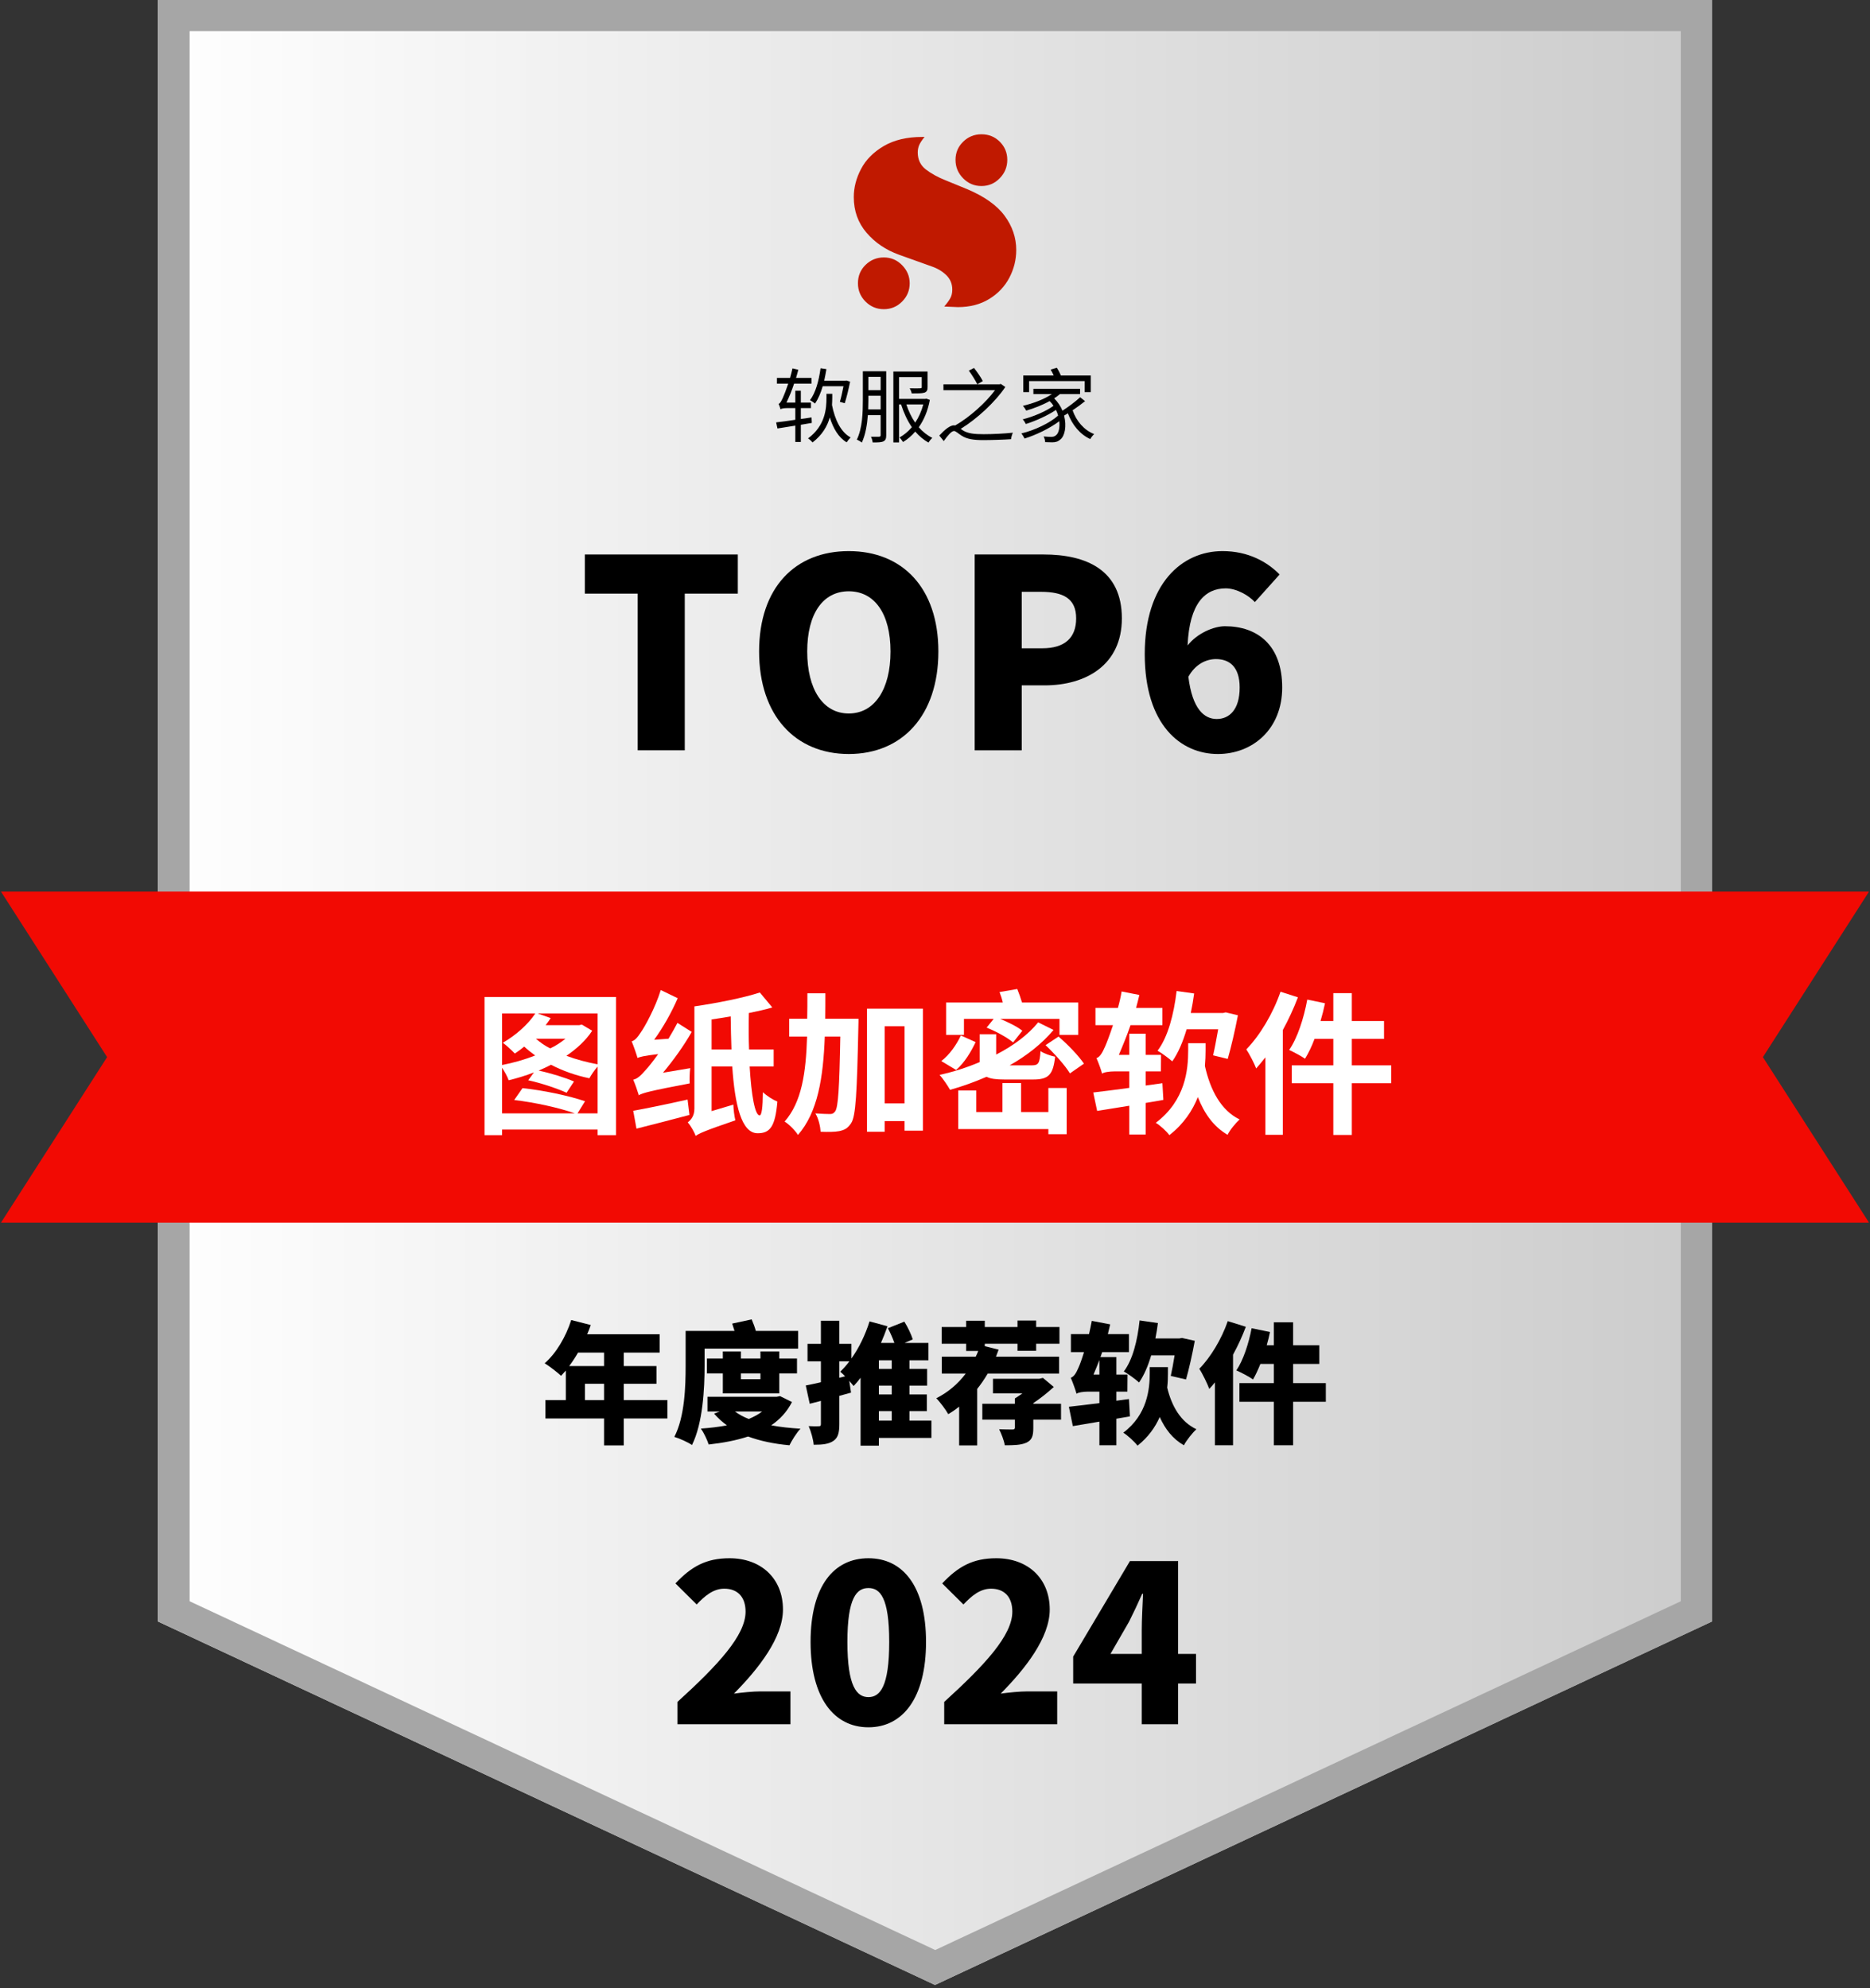 <svg xmlns="http://www.w3.org/2000/svg" xmlns:xlink="http://www.w3.org/1999/xlink" width="600" zoomAndPan="magnify" viewBox="0 0 450 478.5" height="638" preserveAspectRatio="xMidYMid meet" version="1.0"><rect x="0" y="0" width="450" height="478.5" fill="#333333" stroke="none"/><defs><g/><clipPath id="72e0425026"><path d="M 38.035 0 L 411.965 0 L 411.965 477.637 L 38.035 477.637 Z M 38.035 0 " clip-rule="nonzero"/></clipPath><clipPath id="c26dd4aabd"><path d="M 411.965 390.242 L 411.965 0 L 38.035 0 L 38.035 390.242 L 225 477.711 Z M 411.965 390.242 " clip-rule="nonzero"/></clipPath><linearGradient x1="163.525" gradientTransform="matrix(0, 1.461, -1.461, 0, 411.964, -0.001)" y1="0" x2="163.525" gradientUnits="userSpaceOnUse" y2="256" id="00c64fcfe6"><stop stop-opacity="1" stop-color="rgb(79.999%, 79.999%, 79.999%)" offset="0"/><stop stop-opacity="1" stop-color="rgb(80.154%, 80.154%, 80.154%)" offset="0.016"/><stop stop-opacity="1" stop-color="rgb(80.467%, 80.467%, 80.467%)" offset="0.031"/><stop stop-opacity="1" stop-color="rgb(80.78%, 80.78%, 80.78%)" offset="0.047"/><stop stop-opacity="1" stop-color="rgb(81.093%, 81.093%, 81.093%)" offset="0.062"/><stop stop-opacity="1" stop-color="rgb(81.406%, 81.406%, 81.406%)" offset="0.078"/><stop stop-opacity="1" stop-color="rgb(81.717%, 81.717%, 81.717%)" offset="0.094"/><stop stop-opacity="1" stop-color="rgb(82.03%, 82.03%, 82.03%)" offset="0.109"/><stop stop-opacity="1" stop-color="rgb(82.343%, 82.343%, 82.343%)" offset="0.125"/><stop stop-opacity="1" stop-color="rgb(82.655%, 82.655%, 82.655%)" offset="0.141"/><stop stop-opacity="1" stop-color="rgb(82.968%, 82.968%, 82.968%)" offset="0.156"/><stop stop-opacity="1" stop-color="rgb(83.279%, 83.279%, 83.279%)" offset="0.172"/><stop stop-opacity="1" stop-color="rgb(83.592%, 83.592%, 83.592%)" offset="0.188"/><stop stop-opacity="1" stop-color="rgb(83.905%, 83.905%, 83.905%)" offset="0.203"/><stop stop-opacity="1" stop-color="rgb(84.218%, 84.218%, 84.218%)" offset="0.219"/><stop stop-opacity="1" stop-color="rgb(84.531%, 84.531%, 84.531%)" offset="0.234"/><stop stop-opacity="1" stop-color="rgb(84.842%, 84.842%, 84.842%)" offset="0.25"/><stop stop-opacity="1" stop-color="rgb(85.155%, 85.155%, 85.155%)" offset="0.266"/><stop stop-opacity="1" stop-color="rgb(85.468%, 85.468%, 85.468%)" offset="0.281"/><stop stop-opacity="1" stop-color="rgb(85.78%, 85.78%, 85.78%)" offset="0.297"/><stop stop-opacity="1" stop-color="rgb(86.093%, 86.093%, 86.093%)" offset="0.312"/><stop stop-opacity="1" stop-color="rgb(86.404%, 86.404%, 86.404%)" offset="0.328"/><stop stop-opacity="1" stop-color="rgb(86.717%, 86.717%, 86.717%)" offset="0.344"/><stop stop-opacity="1" stop-color="rgb(87.03%, 87.03%, 87.03%)" offset="0.359"/><stop stop-opacity="1" stop-color="rgb(87.343%, 87.343%, 87.343%)" offset="0.375"/><stop stop-opacity="1" stop-color="rgb(87.656%, 87.656%, 87.656%)" offset="0.391"/><stop stop-opacity="1" stop-color="rgb(87.967%, 87.967%, 87.967%)" offset="0.406"/><stop stop-opacity="1" stop-color="rgb(88.28%, 88.28%, 88.28%)" offset="0.422"/><stop stop-opacity="1" stop-color="rgb(88.593%, 88.593%, 88.593%)" offset="0.438"/><stop stop-opacity="1" stop-color="rgb(88.905%, 88.905%, 88.905%)" offset="0.453"/><stop stop-opacity="1" stop-color="rgb(89.218%, 89.218%, 89.218%)" offset="0.469"/><stop stop-opacity="1" stop-color="rgb(89.529%, 89.529%, 89.529%)" offset="0.484"/><stop stop-opacity="1" stop-color="rgb(89.842%, 89.842%, 89.842%)" offset="0.5"/><stop stop-opacity="1" stop-color="rgb(90.155%, 90.155%, 90.155%)" offset="0.516"/><stop stop-opacity="1" stop-color="rgb(90.468%, 90.468%, 90.468%)" offset="0.531"/><stop stop-opacity="1" stop-color="rgb(90.781%, 90.781%, 90.781%)" offset="0.547"/><stop stop-opacity="1" stop-color="rgb(91.092%, 91.092%, 91.092%)" offset="0.562"/><stop stop-opacity="1" stop-color="rgb(91.405%, 91.405%, 91.405%)" offset="0.578"/><stop stop-opacity="1" stop-color="rgb(91.718%, 91.718%, 91.718%)" offset="0.594"/><stop stop-opacity="1" stop-color="rgb(92.03%, 92.03%, 92.03%)" offset="0.609"/><stop stop-opacity="1" stop-color="rgb(92.343%, 92.343%, 92.343%)" offset="0.625"/><stop stop-opacity="1" stop-color="rgb(92.654%, 92.654%, 92.654%)" offset="0.641"/><stop stop-opacity="1" stop-color="rgb(92.967%, 92.967%, 92.967%)" offset="0.656"/><stop stop-opacity="1" stop-color="rgb(93.28%, 93.28%, 93.28%)" offset="0.672"/><stop stop-opacity="1" stop-color="rgb(93.593%, 93.593%, 93.593%)" offset="0.688"/><stop stop-opacity="1" stop-color="rgb(93.904%, 93.904%, 93.904%)" offset="0.703"/><stop stop-opacity="1" stop-color="rgb(94.217%, 94.217%, 94.217%)" offset="0.719"/><stop stop-opacity="1" stop-color="rgb(94.53%, 94.53%, 94.53%)" offset="0.734"/><stop stop-opacity="1" stop-color="rgb(94.843%, 94.843%, 94.843%)" offset="0.75"/><stop stop-opacity="1" stop-color="rgb(95.155%, 95.155%, 95.155%)" offset="0.766"/><stop stop-opacity="1" stop-color="rgb(95.467%, 95.467%, 95.467%)" offset="0.781"/><stop stop-opacity="1" stop-color="rgb(95.779%, 95.779%, 95.779%)" offset="0.797"/><stop stop-opacity="1" stop-color="rgb(96.092%, 96.092%, 96.092%)" offset="0.812"/><stop stop-opacity="1" stop-color="rgb(96.405%, 96.405%, 96.405%)" offset="0.828"/><stop stop-opacity="1" stop-color="rgb(96.718%, 96.718%, 96.718%)" offset="0.844"/><stop stop-opacity="1" stop-color="rgb(97.029%, 97.029%, 97.029%)" offset="0.859"/><stop stop-opacity="1" stop-color="rgb(97.342%, 97.342%, 97.342%)" offset="0.875"/><stop stop-opacity="1" stop-color="rgb(97.655%, 97.655%, 97.655%)" offset="0.891"/><stop stop-opacity="1" stop-color="rgb(97.968%, 97.968%, 97.968%)" offset="0.906"/><stop stop-opacity="1" stop-color="rgb(98.28%, 98.28%, 98.28%)" offset="0.922"/><stop stop-opacity="1" stop-color="rgb(98.592%, 98.592%, 98.592%)" offset="0.938"/><stop stop-opacity="1" stop-color="rgb(98.904%, 98.904%, 98.904%)" offset="0.953"/><stop stop-opacity="1" stop-color="rgb(99.217%, 99.217%, 99.217%)" offset="0.969"/><stop stop-opacity="1" stop-color="rgb(99.53%, 99.53%, 99.53%)" offset="0.984"/><stop stop-opacity="1" stop-color="rgb(99.843%, 99.843%, 99.843%)" offset="1"/></linearGradient><clipPath id="94ae41cf3f"><path d="M 38.105 0 L 411.965 0 L 411.965 478 L 38.105 478 Z M 38.105 0 " clip-rule="nonzero"/></clipPath><clipPath id="b51a461079"><path d="M 411.965 390.242 L 411.965 0 L 38.035 0 L 38.035 390.242 L 225 477.707 Z M 411.965 390.242 " clip-rule="nonzero"/></clipPath><clipPath id="9458328fa4"><path d="M 0.234 214.57 L 449.766 214.57 L 449.766 294.25 L 0.234 294.25 Z M 0.234 214.57 " clip-rule="nonzero"/></clipPath><clipPath id="e749ac83c0"><path d="M 449.766 214.57 L 0.234 214.57 L 25.773 254.41 L 0.234 294.25 L 449.766 294.25 L 424.227 254.41 Z M 449.766 214.57 " clip-rule="nonzero"/></clipPath></defs><g clip-path="url(#72e0425026)"><g clip-path="url(#c26dd4aabd)"><path fill="url(#00c64fcfe6)" d="M 411.965 0 L 38.035 0 L 38.035 477.637 L 411.965 477.637 Z M 411.965 0 " fill-rule="nonzero"/></g></g><g clip-path="url(#94ae41cf3f)"><g clip-path="url(#b51a461079)"><path stroke-linecap="butt" transform="matrix(0, 0.749, -0.749, 0, 411.964, 0)" fill="none" stroke-linejoin="miter" d="M 520.866 -0.001 L -0.001 -0.001 L -0.001 499.092 L 520.866 499.092 L 637.608 249.545 Z M 520.866 -0.001 " stroke="#a6a6a6" stroke-width="20" stroke-opacity="1" stroke-miterlimit="4"/></g></g><g clip-path="url(#9458328fa4)"><g clip-path="url(#e749ac83c0)"><path fill="#f20a03" d="M 0.234 214.57 L 449.691 214.57 L 449.691 294.25 L 0.234 294.25 Z M 0.234 214.57 " fill-opacity="1" fill-rule="nonzero"/></g></g><g fill="#000000" fill-opacity="1"><g transform="translate(138.907, 180.57)"><g><path d="M 14.547 0 L 25.875 0 L 25.875 -37.703 L 38.641 -37.703 L 38.641 -47.125 L 1.828 -47.125 L 1.828 -37.703 L 14.547 -37.703 Z M 14.547 0 "/></g></g></g><g fill="#000000" fill-opacity="1"><g transform="translate(179.39, 180.57)"><g><path d="M 24.859 0.891 C 37.703 0.891 46.422 -8.344 46.422 -23.781 C 46.422 -39.156 37.703 -47.938 24.859 -47.938 C 12.016 -47.938 3.281 -39.219 3.281 -23.781 C 3.281 -8.344 12.016 0.891 24.859 0.891 Z M 24.859 -8.859 C 18.656 -8.859 14.859 -14.672 14.859 -23.781 C 14.859 -32.891 18.656 -38.266 24.859 -38.266 C 31.062 -38.266 34.906 -32.891 34.906 -23.781 C 34.906 -14.672 31.062 -8.859 24.859 -8.859 Z M 24.859 -8.859 "/></g></g></g><g fill="#000000" fill-opacity="1"><g transform="translate(229.109, 180.57)"><g><path d="M 5.438 0 L 16.766 0 L 16.766 -15.625 L 22.266 -15.625 C 32.25 -15.625 40.859 -20.562 40.859 -31.75 C 40.859 -43.391 32.328 -47.125 22.016 -47.125 L 5.438 -47.125 Z M 16.766 -24.547 L 16.766 -38.141 L 21.375 -38.141 C 26.812 -38.141 29.859 -36.5 29.859 -31.75 C 29.859 -27.141 27.203 -24.547 21.688 -24.547 Z M 16.766 -24.547 "/></g></g></g><g fill="#000000" fill-opacity="1"><g transform="translate(272.566, 180.57)"><g><path d="M 20.047 -21.953 C 23.156 -21.953 25.75 -20.234 25.75 -15.109 C 25.75 -9.734 23.219 -7.531 20.234 -7.531 C 17.266 -7.531 14.359 -9.859 13.406 -17.703 C 15.109 -20.75 17.703 -21.953 20.047 -21.953 Z M 20.5 0.891 C 28.906 0.891 35.984 -5.125 35.984 -15.109 C 35.984 -25.297 30.047 -29.859 22.203 -29.859 C 19.547 -29.859 15.562 -28.203 13.219 -25.234 C 13.656 -35.484 17.516 -38.969 22.391 -38.969 C 24.984 -38.969 27.891 -37.312 29.406 -35.672 L 35.359 -42.312 C 32.391 -45.344 27.828 -47.938 21.625 -47.938 C 11.891 -47.938 2.906 -40.156 2.906 -23.156 C 2.906 -6.016 11.641 0.891 20.5 0.891 Z M 20.5 0.891 "/></g></g></g><g fill="#ffffff" fill-opacity="1"><g transform="translate(113.846, 269.922)"><g><path d="M 25.125 -1.969 L 26.938 -4.891 C 23.156 -6.188 16.906 -7.531 11.891 -8.047 L 9.891 -5.188 C 14.781 -4.625 20.797 -3.297 24.5 -1.969 L 6.969 -1.969 L 6.969 -12.938 C 7.594 -12.047 8.266 -10.781 8.562 -9.938 C 10.562 -10.422 12.641 -11.047 14.641 -11.828 L 13.266 -9.938 C 16.375 -9.266 20.312 -7.938 22.5 -6.938 L 24.281 -9.641 C 22.203 -10.562 18.719 -11.641 15.781 -12.266 C 16.797 -12.719 17.797 -13.156 18.75 -13.672 C 21.609 -12.188 24.75 -11.078 27.984 -10.422 C 28.391 -11.188 29.203 -12.375 29.953 -13.234 L 29.953 -1.969 Z M 14.969 -26.016 C 13.156 -23.281 10.156 -20.688 7.156 -18.969 C 7.969 -18.391 9.375 -17.078 10.047 -16.375 C 10.781 -16.859 11.562 -17.422 12.312 -18.047 C 13.078 -17.312 13.969 -16.609 14.938 -15.906 C 12.422 -14.906 9.641 -14.125 6.969 -13.609 L 6.969 -26.016 Z M 22.234 -19.938 C 21.156 -19.094 19.984 -18.266 18.562 -17.609 C 17.234 -18.266 16.078 -19.094 15.125 -19.938 Z M 29.953 -13.781 C 27.391 -14.266 24.797 -14.938 22.453 -15.828 C 24.984 -17.562 27.172 -19.562 28.656 -21.859 L 26.172 -23.344 L 25.531 -23.203 L 17.453 -23.203 C 17.906 -23.75 18.312 -24.344 18.672 -24.906 L 15.531 -26.016 L 29.953 -26.016 Z M 2.75 -29.984 L 2.75 3.266 L 6.969 3.266 L 6.969 1.922 L 29.953 1.922 L 29.953 3.266 L 34.391 3.266 L 34.391 -29.984 Z M 2.75 -29.984 "/></g></g></g><g fill="#ffffff" fill-opacity="1"><g transform="translate(150.897, 269.922)"><g><path d="M 2.781 -6.297 L 2.812 -6.297 L 2.812 -6.344 C 3.812 -6.891 5.484 -7.375 15.078 -9.188 C 15.016 -10.078 15.047 -11.719 15.203 -12.859 L 8.641 -11.75 C 11.125 -14.719 13.609 -18.156 15.562 -21.578 L 12.125 -23.75 C 11.453 -22.453 10.719 -21.203 9.969 -19.938 L 6.516 -19.688 C 8.672 -22.641 10.719 -26.281 12.188 -29.688 L 8.109 -31.656 C 6.781 -27.312 4.188 -22.688 3.328 -21.5 C 2.562 -20.312 1.891 -19.5 1.109 -19.312 C 1.594 -18.156 2.297 -16.125 2.516 -15.312 C 3.109 -15.562 3.969 -15.828 7.484 -16.234 C 6.188 -14.422 5.078 -13.047 4.484 -12.422 C 3.297 -11.047 2.484 -10.297 1.484 -10.078 C 1.922 -9.078 2.516 -7.375 2.781 -6.484 Z M 14.562 -5.297 C 9.781 -4.219 4.781 -3.188 1.484 -2.594 L 2.266 1.703 C 5.891 0.781 10.594 -0.406 15.016 -1.594 Z M 20.344 -17.344 L 20.344 -24.578 C 21.859 -24.797 23.422 -25.047 24.938 -25.312 C 24.984 -22.609 25.016 -19.906 25.125 -17.344 Z M 35.281 -13.266 L 35.281 -17.344 L 29.359 -17.344 C 29.25 -20.125 29.25 -23.047 29.312 -26.125 C 31.281 -26.531 33.25 -26.938 34.953 -27.469 L 31.953 -31.062 C 27.984 -29.766 21.75 -28.531 16.203 -27.719 L 16.203 -3.078 C 16.203 -1.328 15.344 -0.375 14.609 0.188 C 15.234 0.891 16.203 2.516 16.5 3.453 C 17.344 2.859 18.672 2.219 26.062 -0.297 C 25.828 -1.219 25.609 -2.891 25.578 -4.078 L 20.344 -2.516 L 20.344 -13.266 L 25.312 -13.266 C 25.938 -4.078 27.5 2.812 31.422 2.812 C 34.359 2.812 35.656 1.297 36.172 -4.812 C 35.062 -5.266 33.609 -6.188 32.688 -7.078 C 32.656 -3.328 32.391 -1.484 31.906 -1.484 C 30.766 -1.484 29.906 -6.375 29.5 -13.266 Z M 35.281 -13.266 "/></g></g></g><g fill="#ffffff" fill-opacity="1"><g transform="translate(187.948, 269.922)"><g><path d="M 10.641 -24.75 C 10.672 -26.766 10.672 -28.797 10.672 -30.875 L 6.344 -30.875 C 6.344 -28.766 6.344 -26.719 6.297 -24.75 L 1.969 -24.75 L 1.969 -20.453 L 6.266 -20.453 C 6 -11.781 5 -4.703 0.859 0 C 1.969 0.672 3.406 2.156 4.078 3.219 C 8.859 -2.266 10.156 -10.562 10.531 -20.453 L 14.266 -20.453 C 14.047 -8.078 13.75 -3.484 13.047 -2.484 C 12.672 -1.969 12.344 -1.812 11.781 -1.812 C 11.078 -1.812 9.75 -1.859 8.266 -1.969 C 9.047 -0.703 9.453 1.219 9.531 2.453 C 11.266 2.516 12.938 2.516 14.016 2.297 C 15.234 2.031 16.016 1.672 16.859 0.406 C 18.016 -1.297 18.266 -6.969 18.609 -22.75 C 18.641 -23.312 18.641 -24.75 18.641 -24.75 Z M 24.938 -4.375 L 24.938 -22.938 L 29.719 -22.938 L 29.719 -4.375 Z M 20.688 -27.172 L 20.688 2.453 L 24.938 2.453 L 24.938 -0.109 L 29.719 -0.109 L 29.719 2.188 L 34.141 2.188 L 34.141 -27.172 Z M 20.688 -27.172 "/></g></g></g><g fill="#ffffff" fill-opacity="1"><g transform="translate(224.999, 269.922)"><g><path d="M 6.969 -24.719 L 14.125 -24.719 L 12.422 -22.609 C 14.672 -21.719 17.453 -20.203 18.797 -19.047 L 21.016 -21.859 C 19.828 -22.828 17.641 -23.906 15.672 -24.719 L 29.953 -24.719 L 29.953 -20.859 L 34.469 -20.859 L 34.469 -28.656 L 20.938 -28.656 C 20.641 -29.688 20.203 -30.906 19.797 -31.906 L 15.531 -31.172 C 15.828 -30.422 16.125 -29.5 16.312 -28.656 L 2.672 -28.656 L 2.672 -20.859 L 6.969 -20.859 Z M 6.219 -20.719 C 5.219 -18.562 3.516 -16.078 1.516 -14.562 L 5.078 -12.422 C 7.109 -14.156 8.672 -16.797 9.781 -19.125 Z M 23.609 -10.125 C 27.281 -10.125 28.422 -11.188 28.906 -15.609 C 27.828 -15.828 26.203 -16.375 25.391 -16.969 C 25.203 -14.016 24.906 -13.531 23.281 -13.531 L 17.969 -13.531 C 22.094 -15.859 25.719 -18.719 28.531 -22.047 L 24.828 -23.875 C 22.344 -20.828 18.828 -18.234 14.719 -16.125 L 14.719 -21.016 L 10.75 -21.016 L 10.75 -14.312 C 7.703 -13.016 4.453 -11.969 1.109 -11.234 C 1.891 -10.375 3.109 -8.562 3.625 -7.641 C 6.562 -8.453 9.531 -9.531 12.422 -10.781 C 13.312 -10.297 14.719 -10.125 16.719 -10.125 Z M 27.281 -2.297 L 20.719 -2.297 L 20.719 -9.266 L 16.234 -9.266 L 16.234 -2.297 L 9.938 -2.297 L 9.938 -7.484 L 5.594 -7.484 L 5.594 1.812 L 27.281 1.812 L 27.281 3.047 L 31.688 3.047 L 31.688 -8.078 L 27.281 -8.078 Z M 26.609 -18.391 C 28.797 -16.312 31.359 -13.453 32.469 -11.594 L 35.844 -13.938 C 34.578 -15.828 31.906 -18.609 29.719 -20.453 Z M 26.609 -18.391 "/></g></g></g><g fill="#ffffff" fill-opacity="1"><g transform="translate(262.05, 269.922)"><g><path d="M 31.094 -22.203 C 30.688 -19.906 30.25 -17.562 29.875 -15.938 L 33.391 -15.078 C 34.172 -17.75 35.141 -21.906 35.844 -25.578 L 32.906 -26.281 L 32.25 -26.125 L 24.5 -26.125 C 24.828 -27.688 25.094 -29.203 25.312 -30.828 L 21.094 -31.422 C 20.422 -25.797 19.016 -20.344 16.5 -17.047 C 17.5 -16.5 19.312 -15.156 20.047 -14.484 C 21.5 -16.562 22.609 -19.203 23.5 -22.203 Z M 17.672 -9.234 L 13.641 -8.672 L 13.641 -12.078 L 17.312 -12.078 L 17.344 -16.047 L 13.641 -16.047 L 13.641 -21.156 L 9.703 -21.156 L 9.703 -16.047 L 7.188 -16.047 C 8.109 -18.203 9.125 -20.641 10 -23.203 L 17.672 -23.203 L 17.672 -27.359 L 11.344 -27.359 C 11.641 -28.391 11.859 -29.422 12.125 -30.469 L 7.859 -31.312 C 7.641 -29.984 7.344 -28.688 6.969 -27.359 L 1.562 -27.359 L 1.562 -23.203 L 5.781 -23.203 C 5 -20.828 4.266 -18.938 3.922 -18.156 C 3.219 -16.531 2.625 -15.531 1.812 -15.266 C 2.266 -14.234 2.969 -12.344 3.156 -11.531 C 3.484 -11.859 4.891 -12.078 6.188 -12.078 L 9.703 -12.078 L 9.703 -8.109 C 6.453 -7.672 3.406 -7.266 1.031 -7 L 1.969 -2.562 L 9.703 -3.812 L 9.703 3.109 L 13.641 3.109 L 13.641 -4.484 C 15.078 -4.703 16.5 -4.969 17.906 -5.219 Z M 28.062 -18.859 L 23.875 -18.859 L 23.875 -17.156 C 23.875 -12.453 23.234 -5.109 16.078 0.297 C 17.125 0.922 18.672 2.328 19.344 3.266 C 22.828 0.562 24.938 -2.703 26.203 -5.891 C 27.766 -1.922 29.984 1.219 33.359 3.188 C 33.906 2.031 35.281 0.375 36.25 -0.516 C 31.719 -2.703 29.172 -7.672 27.906 -13.375 C 28.016 -14.672 28.062 -15.938 28.062 -17.047 Z M 28.062 -18.859 "/></g></g></g><g fill="#ffffff" fill-opacity="1"><g transform="translate(299.101, 269.922)"><g><path d="M 9.047 -31.25 C 7.234 -25.984 4.078 -20.719 0.812 -17.375 C 1.562 -16.266 2.781 -13.891 3.188 -12.781 C 3.922 -13.609 4.672 -14.531 5.406 -15.453 L 5.406 3.188 L 9.594 3.188 L 9.594 -22.016 C 11 -24.578 12.234 -27.281 13.234 -29.906 Z M 35.688 -13.531 L 26.203 -13.531 L 26.203 -19.906 L 33.953 -19.906 L 33.953 -24.203 L 26.203 -24.203 L 26.203 -30.906 L 21.75 -30.906 L 21.75 -24.203 L 18.672 -24.203 C 19.094 -25.609 19.453 -27.016 19.75 -28.469 L 15.484 -29.359 C 14.641 -24.828 13.125 -20.125 11.125 -17.234 C 12.188 -16.75 14.125 -15.719 14.938 -15.125 C 15.75 -16.422 16.562 -18.094 17.234 -19.906 L 21.75 -19.906 L 21.75 -13.531 L 11.75 -13.531 L 11.75 -9.234 L 21.75 -9.234 L 21.75 3.219 L 26.203 3.219 L 26.203 -9.234 L 35.688 -9.234 Z M 35.688 -13.531 "/></g></g></g><g fill="#000000" fill-opacity="1"><g transform="translate(130.114, 344.856)"><g><path d="M 10.656 -7.906 L 10.656 -11.828 L 15.25 -11.828 L 15.25 -7.906 Z M 15.25 -19.328 L 15.25 -16.094 L 6.859 -16.094 C 7.594 -17.078 8.312 -18.156 8.984 -19.328 Z M 30.484 -7.906 L 19.984 -7.906 L 19.984 -11.828 L 27.859 -11.828 L 27.859 -16.094 L 19.984 -16.094 L 19.984 -19.328 L 28.625 -19.328 L 28.625 -23.75 L 11.188 -23.75 C 11.516 -24.484 11.797 -25.234 12.047 -25.969 L 7.344 -27.172 C 6.078 -23.156 3.703 -19.141 0.953 -16.766 C 2.062 -16.094 4.016 -14.578 4.906 -13.75 C 5.281 -14.141 5.656 -14.578 6.047 -15.016 L 6.047 -7.906 L 1.141 -7.906 L 1.141 -3.484 L 15.25 -3.484 L 15.25 3 L 19.984 3 L 19.984 -3.484 L 30.484 -3.484 Z M 30.484 -7.906 "/></g></g></g><g fill="#000000" fill-opacity="1"><g transform="translate(161.742, 344.856)"><g><path d="M 7.812 -20.297 L 30.328 -20.297 L 30.328 -24.547 L 20.141 -24.547 C 19.891 -25.453 19.516 -26.469 19.141 -27.328 L 14.453 -26.312 C 14.641 -25.781 14.828 -25.172 15.016 -24.547 L 3.25 -24.547 L 3.25 -16.156 C 3.25 -11.266 3.062 -3.953 0.531 0.953 C 1.734 1.297 3.828 2.25 4.781 2.906 C 7.406 -2.375 7.812 -10.688 7.812 -16.188 Z M 21.25 -14.328 L 21.25 -12.938 L 16.547 -12.938 L 16.547 -14.328 Z M 25.781 -9.516 L 25.781 -14.328 L 30.047 -14.328 L 30.047 -17.906 L 25.781 -17.906 L 25.781 -19.609 L 21.25 -19.609 L 21.25 -17.906 L 16.547 -17.906 L 16.547 -19.609 L 12.203 -19.609 L 12.203 -17.906 L 8.375 -17.906 L 8.375 -14.328 L 12.203 -14.328 L 12.203 -9.516 Z M 21.656 -5.156 C 20.75 -4.453 19.641 -3.859 18.438 -3.359 C 17.172 -3.859 16.062 -4.453 15.141 -5.156 Z M 25.969 -8.859 L 25.172 -8.703 L 8.5 -8.703 L 8.5 -5.156 L 11.453 -5.156 L 10.094 -4.656 C 11 -3.578 12.047 -2.656 13.188 -1.828 C 11.266 -1.453 9.141 -1.203 6.922 -1.047 C 7.625 -0.062 8.438 1.672 8.797 2.781 C 12.234 2.406 15.438 1.797 18.281 0.859 C 21.156 1.922 24.453 2.625 28.234 2.969 C 28.812 1.797 29.953 -0.062 30.891 -1.016 C 28.375 -1.172 26 -1.422 23.844 -1.828 C 25.938 -3.25 27.641 -5.094 28.844 -7.438 Z M 25.969 -8.859 "/></g></g></g><g fill="#000000" fill-opacity="1"><g transform="translate(193.37, 344.856)"><g><path d="M 18.125 -5.25 L 21.219 -5.25 L 21.219 -2.969 L 18.125 -2.969 Z M 21.219 -15.406 L 18.125 -15.406 L 18.125 -17.484 L 21.219 -17.484 Z M 21.219 -9.266 L 18.125 -9.266 L 18.125 -11.391 L 21.219 -11.391 Z M 8.609 -13.281 L 8.609 -17.234 L 11.031 -17.234 C 10.344 -16.312 9.578 -15.469 8.828 -14.734 C 9.172 -14.453 9.578 -14.078 10 -13.625 Z M 30.766 -2.969 L 25.484 -2.969 L 25.484 -5.25 L 29.672 -5.25 L 29.672 -9.266 L 25.484 -9.266 L 25.484 -11.391 L 29.734 -11.391 L 29.734 -15.406 L 25.484 -15.406 L 25.484 -17.484 L 30.047 -17.484 L 30.047 -21.656 L 24.312 -21.656 L 26.281 -22.516 C 25.906 -23.719 25.078 -25.484 24.25 -26.781 L 20.297 -25.203 C 20.875 -24.125 21.469 -22.766 21.859 -21.656 L 18.625 -21.656 C 19.203 -22.984 19.734 -24.344 20.203 -25.672 L 15.875 -26.844 C 14.891 -23.656 13.344 -20.469 11.516 -17.906 L 11.516 -21.438 L 8.609 -21.438 L 8.609 -27 L 4.172 -27 L 4.172 -21.438 L 0.953 -21.438 L 0.953 -17.234 L 4.172 -17.234 L 4.172 -12.203 C 2.812 -11.891 1.578 -11.609 0.531 -11.422 L 1.484 -7.016 L 4.172 -7.719 L 4.172 -2.156 C 4.172 -1.703 4.047 -1.609 3.672 -1.609 C 3.281 -1.578 2.219 -1.578 1.234 -1.641 C 1.797 -0.344 2.344 1.609 2.438 2.844 C 4.547 2.844 6.047 2.688 7.172 1.922 C 8.281 1.172 8.609 -0.031 8.609 -2.125 L 8.609 -8.922 L 11.422 -9.703 L 11 -12.531 C 11.422 -12.047 11.797 -11.609 12.047 -11.297 C 12.625 -11.891 13.188 -12.562 13.719 -13.281 L 13.719 3.062 L 18.125 3.062 L 18.125 1.203 L 30.766 1.203 Z M 30.766 -2.969 "/></g></g></g><g fill="#000000" fill-opacity="1"><g transform="translate(224.998, 344.856)"><g><path d="M 29.859 -14.297 L 29.859 -18.344 L 14.672 -18.344 C 14.891 -18.906 15.109 -19.484 15.312 -20.047 L 11.984 -20.875 L 11.984 -21.469 L 19.859 -21.469 L 19.859 -19.766 L 24.344 -19.766 L 24.344 -21.469 L 29.953 -21.469 L 29.953 -25.484 L 24.344 -25.484 L 24.344 -27.047 L 19.859 -27.047 L 19.859 -25.484 L 11.984 -25.484 L 11.984 -27 L 7.5 -27 L 7.5 -25.484 L 1.609 -25.484 L 1.609 -21.469 L 7.5 -21.469 L 7.5 -19.734 L 10.406 -19.734 C 10.219 -19.266 10.031 -18.781 9.797 -18.344 L 1.641 -18.344 L 1.641 -14.297 L 7.406 -14.297 C 5.531 -11.797 3.125 -9.766 0.312 -8.344 C 1.203 -7.469 2.656 -5.5 3.188 -4.516 C 4.109 -5.062 4.969 -5.656 5.812 -6.328 L 5.812 3 L 10.156 3 L 10.156 -10.594 C 11.062 -11.734 11.922 -12.969 12.688 -14.297 Z M 30.328 -7.016 L 23.656 -7.016 L 23.656 -7.172 C 25.422 -8.344 27.172 -9.766 28.594 -11.062 L 25.969 -13.25 L 25.078 -13.031 L 13.953 -13.031 L 13.953 -9.516 L 21.031 -9.516 C 20.438 -9.078 19.797 -8.672 19.234 -8.312 L 19.234 -7.016 L 11.391 -7.016 L 11.391 -3.188 L 19.234 -3.188 L 19.234 -1.297 C 19.234 -0.922 19.062 -0.859 18.656 -0.828 C 18.219 -0.828 16.609 -0.828 15.438 -0.891 C 15.969 0.188 16.609 1.797 16.797 2.969 C 18.906 2.969 20.594 2.938 21.922 2.375 C 23.312 1.766 23.656 0.766 23.656 -1.141 L 23.656 -3.188 L 30.328 -3.188 Z M 30.328 -7.016 "/></g></g></g><g fill="#000000" fill-opacity="1"><g transform="translate(256.625, 344.856)"><g><path d="M 26.031 -18.656 C 25.75 -16.828 25.391 -15.016 25.109 -13.719 L 28.781 -12.875 C 29.469 -15.281 30.297 -18.906 30.891 -22.172 L 27.797 -22.859 L 27.141 -22.734 L 21.406 -22.734 C 21.656 -23.938 21.859 -25.172 22.016 -26.438 L 17.609 -27.078 C 17.109 -22.266 15.938 -17.578 13.812 -14.797 C 14.828 -14.234 16.703 -12.875 17.484 -12.141 C 18.688 -13.891 19.641 -16.125 20.391 -18.656 Z M 6.516 -14.047 C 6.984 -15.141 7.469 -16.312 7.938 -17.547 L 7.938 -14.047 Z M 15.281 -3.984 L 15.047 -8.156 L 12.016 -7.75 L 12.016 -9.938 L 14.672 -9.938 L 14.703 -14.047 L 12.016 -14.047 L 12.016 -18.25 L 8.188 -18.25 L 8.609 -19.453 L 15.047 -19.453 L 15.047 -23.781 L 9.969 -23.781 C 10.156 -24.578 10.344 -25.328 10.531 -26.125 L 6.109 -26.969 C 5.906 -25.906 5.688 -24.828 5.438 -23.781 L 1.078 -23.781 L 1.078 -19.453 L 4.234 -19.453 C 3.703 -17.703 3.188 -16.312 2.906 -15.719 C 2.312 -14.328 1.797 -13.531 1.047 -13.281 C 1.516 -12.203 2.219 -10.25 2.438 -9.422 C 2.719 -9.734 4.078 -9.938 5.125 -9.938 L 7.938 -9.938 L 7.938 -7.172 C 5.156 -6.828 2.594 -6.516 0.594 -6.297 L 1.547 -1.641 C 3.453 -1.953 5.625 -2.312 7.938 -2.719 L 7.938 2.969 L 12.016 2.969 L 12.016 -3.422 Z M 24.422 -15.844 L 20.047 -15.844 L 20.047 -14.359 C 20.047 -10.562 19.484 -4.422 13.688 -0.062 C 14.766 0.625 16.375 2.094 17.109 3.062 C 19.703 1.016 21.375 -1.391 22.453 -3.828 C 23.781 -0.891 25.609 1.453 28.266 2.969 C 28.906 1.766 30.297 0 31.281 -0.891 C 27.453 -2.688 25.328 -6.484 24.25 -10.906 C 24.391 -12.109 24.422 -13.25 24.422 -14.234 Z M 24.422 -15.844 "/></g></g></g><g fill="#000000" fill-opacity="1"><g transform="translate(288.253, 344.856)"><g><path d="M 7.203 -26.906 C 5.688 -22.547 3.062 -18.188 0.344 -15.438 C 1.109 -14.297 2.344 -11.734 2.75 -10.594 C 3.188 -11.062 3.672 -11.609 4.109 -12.172 L 4.109 2.969 L 8.469 2.969 L 8.469 -18.844 C 9.672 -21.031 10.719 -23.344 11.547 -25.547 Z M 30.797 -11.984 L 22.922 -11.984 L 22.922 -16.609 L 29.219 -16.609 L 29.219 -21.094 L 22.922 -21.094 L 22.922 -26.625 L 18.281 -26.625 L 18.281 -21.094 L 16.578 -21.094 C 16.891 -22.172 17.141 -23.25 17.359 -24.281 L 12.938 -25.203 C 12.234 -21.469 10.906 -17.453 9.266 -15.047 C 10.375 -14.578 12.359 -13.531 13.281 -12.875 C 13.891 -13.922 14.484 -15.188 15.047 -16.609 L 18.281 -16.609 L 18.281 -11.984 L 10 -11.984 L 10 -7.5 L 18.281 -7.5 L 18.281 2.969 L 22.922 2.969 L 22.922 -7.5 L 30.797 -7.5 Z M 30.797 -11.984 "/></g></g></g><g fill="#000000" fill-opacity="1"><g transform="translate(160.805, 414.965)"><g><path d="M 2.219 0 L 29.406 0 L 29.406 -7.906 L 22.234 -7.906 C 20.453 -7.906 17.766 -7.641 15.812 -7.375 C 21.812 -13.438 27.609 -20.875 27.609 -27.609 C 27.609 -35.094 22.344 -39.953 14.75 -39.953 C 9.172 -39.953 5.594 -38 1.734 -33.891 L 6.844 -28.828 C 8.75 -30.828 10.797 -32.625 13.484 -32.625 C 16.656 -32.625 18.609 -30.672 18.609 -27.094 C 18.609 -21.391 12.016 -14.281 2.219 -5.375 Z M 2.219 0 "/></g></g></g><g fill="#000000" fill-opacity="1"><g transform="translate(192.903, 414.965)"><g><path d="M 16.078 0.734 C 24.344 0.734 29.938 -6.328 29.938 -19.812 C 29.938 -33.25 24.344 -39.953 16.078 -39.953 C 7.797 -39.953 2.156 -33.312 2.156 -19.812 C 2.156 -6.328 7.797 0.734 16.078 0.734 Z M 16.078 -6.531 C 13.281 -6.531 11.016 -9.062 11.016 -19.812 C 11.016 -30.516 13.281 -32.781 16.078 -32.781 C 18.875 -32.781 21.078 -30.516 21.078 -19.812 C 21.078 -9.062 18.875 -6.531 16.078 -6.531 Z M 16.078 -6.531 "/></g></g></g><g fill="#000000" fill-opacity="1"><g transform="translate(225, 414.965)"><g><path d="M 2.219 0 L 29.406 0 L 29.406 -7.906 L 22.234 -7.906 C 20.453 -7.906 17.766 -7.641 15.812 -7.375 C 21.812 -13.438 27.609 -20.875 27.609 -27.609 C 27.609 -35.094 22.344 -39.953 14.75 -39.953 C 9.172 -39.953 5.594 -38 1.734 -33.891 L 6.844 -28.828 C 8.75 -30.828 10.797 -32.625 13.484 -32.625 C 16.656 -32.625 18.609 -30.672 18.609 -27.094 C 18.609 -21.391 12.016 -14.281 2.219 -5.375 Z M 2.219 0 "/></g></g></g><g fill="#000000" fill-opacity="1"><g transform="translate(257.097, 414.965)"><g><path d="M 10.125 -16.922 L 14.594 -24.672 C 15.703 -26.875 16.766 -29.141 17.766 -31.406 L 17.969 -31.406 C 17.859 -28.875 17.656 -25.141 17.656 -22.656 L 17.656 -16.922 Z M 17.656 0 L 26.406 0 L 26.406 -9.797 L 30.719 -9.797 L 30.719 -16.922 L 26.406 -16.922 L 26.406 -39.266 L 14.812 -39.266 L 1.156 -16.281 L 1.156 -9.797 L 17.656 -9.797 Z M 17.656 0 "/></g></g></g><g fill="#c01900" fill-opacity="1"><g transform="translate(203.737, 73.551)"><g><path d="M 32.438 -41.234 C 34.195 -41.234 35.672 -40.633 36.859 -39.438 C 38.055 -38.25 38.656 -36.797 38.656 -35.078 C 38.656 -33.359 38.047 -31.879 36.828 -30.641 C 35.617 -29.398 34.156 -28.781 32.438 -28.781 C 30.719 -28.781 29.25 -29.398 28.031 -30.641 C 26.812 -31.879 26.203 -33.359 26.203 -35.078 C 26.203 -36.797 26.812 -38.25 28.031 -39.438 C 29.25 -40.633 30.719 -41.234 32.438 -41.234 Z M 18.188 -40.594 L 18.75 -40.594 C 18.082 -39.781 17.641 -39.098 17.422 -38.547 C 17.211 -38.004 17.109 -37.445 17.109 -36.875 C 17.109 -35.156 17.754 -33.789 19.047 -32.781 C 20.336 -31.781 21.938 -30.898 23.844 -30.141 L 28.922 -28.062 C 33.117 -26.301 36.148 -24.156 38.016 -21.625 C 39.879 -19.094 40.812 -16.348 40.812 -13.391 C 40.812 -11.047 40.258 -8.82 39.156 -6.719 C 38.062 -4.625 36.453 -2.922 34.328 -1.609 C 32.203 -0.297 29.688 0.359 26.781 0.359 L 23.484 0.219 C 24.148 -0.551 24.641 -1.223 24.953 -1.797 C 25.266 -2.367 25.422 -3.055 25.422 -3.859 C 25.422 -5.242 24.941 -6.398 23.984 -7.328 C 23.023 -8.266 21.832 -8.973 20.406 -9.453 L 12.594 -12.25 C 9.445 -13.383 6.848 -15.145 4.797 -17.531 C 2.742 -19.926 1.719 -22.789 1.719 -26.125 C 1.719 -28.414 2.301 -30.672 3.469 -32.891 C 4.633 -35.109 6.457 -36.945 8.938 -38.406 C 11.426 -39.863 14.508 -40.594 18.188 -40.594 Z M 8.953 -11.594 C 10.672 -11.594 12.133 -10.973 13.344 -9.734 C 14.562 -8.492 15.172 -7.039 15.172 -5.375 C 15.172 -3.656 14.562 -2.188 13.344 -0.969 C 12.133 0.25 10.672 0.859 8.953 0.859 C 7.234 0.859 5.766 0.25 4.547 -0.969 C 3.328 -2.188 2.719 -3.656 2.719 -5.375 C 2.719 -7.133 3.328 -8.609 4.547 -9.797 C 5.766 -10.992 7.234 -11.594 8.953 -11.594 Z M 8.953 -11.594 "/></g></g></g><g fill="#000000" fill-opacity="1"><g transform="translate(185.932, 104.979)"><g><path d="M 17.047 -12.031 C 16.781 -10.688 16.469 -9.234 16.172 -8.281 L 17.344 -7.938 C 17.781 -9.234 18.281 -11.344 18.641 -13.125 L 17.703 -13.406 L 17.547 -13.359 L 12.406 -13.359 C 12.594 -14.266 12.781 -15.172 12.938 -16.141 L 11.531 -16.344 C 11.109 -13.344 10.359 -10.484 8.984 -8.672 C 9.344 -8.484 9.938 -8.094 10.203 -7.859 C 10.953 -8.969 11.578 -10.406 12.047 -12.031 Z M 9.422 -3.203 L 9.359 -4.516 L 6.781 -4.141 L 6.781 -6.766 L 9.219 -6.766 L 9.219 -8.094 L 6.781 -8.094 L 6.781 -10.953 L 5.453 -10.953 L 5.453 -8.094 L 3.328 -8.094 C 3.969 -9.422 4.609 -10.984 5.156 -12.641 L 9.344 -12.641 L 9.344 -14.031 L 5.625 -14.031 C 5.828 -14.672 6.016 -15.359 6.172 -16 L 4.766 -16.312 C 4.609 -15.547 4.391 -14.766 4.188 -14.031 L 1.031 -14.031 L 1.031 -12.641 L 3.75 -12.641 C 3.219 -11.078 2.719 -9.812 2.484 -9.312 C 2.094 -8.453 1.797 -7.875 1.422 -7.781 C 1.609 -7.422 1.812 -6.781 1.891 -6.484 C 2.078 -6.641 2.672 -6.766 3.375 -6.766 L 5.453 -6.766 L 5.453 -3.953 C 3.688 -3.688 2.078 -3.453 0.844 -3.328 L 1.156 -1.859 C 2.359 -2.047 3.875 -2.281 5.453 -2.547 L 5.453 1.391 L 6.781 1.391 L 6.781 -2.75 Z M 14.344 -10.203 L 12.953 -10.203 L 12.953 -9.297 C 12.953 -6.578 12.656 -2.547 8.516 0.531 C 8.875 0.75 9.359 1.188 9.594 1.5 C 11.969 -0.312 13.172 -2.469 13.75 -4.516 C 14.594 -1.844 15.859 0.328 17.812 1.469 C 18.031 1.109 18.484 0.562 18.766 0.297 C 16.375 -0.984 14.969 -4.031 14.281 -7.5 C 14.312 -8.141 14.344 -8.734 14.344 -9.281 Z M 14.344 -10.203 "/></g></g></g><g fill="#000000" fill-opacity="1"><g transform="translate(205.466, 104.979)"><g><path d="M 3.453 -6.453 C 3.484 -7.234 3.5 -7.984 3.5 -8.656 L 3.5 -9.734 L 6.453 -9.734 L 6.453 -6.453 Z M 6.453 -14.281 L 6.453 -11.078 L 3.5 -11.078 L 3.5 -14.281 Z M 7.797 -15.625 L 2.172 -15.625 L 2.172 -8.656 C 2.172 -5.781 2.078 -1.922 0.719 0.828 C 1.078 0.953 1.656 1.297 1.922 1.531 C 2.797 -0.312 3.203 -2.75 3.375 -5.062 L 6.453 -5.062 L 6.453 -0.25 C 6.453 0.016 6.344 0.094 6.078 0.125 C 5.844 0.141 5.016 0.141 4.125 0.125 C 4.312 0.484 4.516 1.141 4.531 1.5 C 5.859 1.5 6.641 1.484 7.125 1.234 C 7.641 0.984 7.797 0.547 7.797 -0.234 Z M 16.719 -7.641 C 16.266 -5.984 15.609 -4.516 14.766 -3.266 C 13.875 -4.547 13.172 -6.031 12.641 -7.641 Z M 17.469 -9.031 L 17.203 -8.984 L 10.875 -8.984 L 10.875 -14.219 L 16.344 -14.219 L 16.344 -11.844 C 16.344 -11.609 16.266 -11.531 15.953 -11.531 C 15.672 -11.5 14.656 -11.5 13.453 -11.531 C 13.656 -11.172 13.875 -10.688 13.922 -10.297 C 15.391 -10.297 16.375 -10.297 17 -10.484 C 17.578 -10.703 17.75 -11.078 17.75 -11.812 L 17.75 -15.562 L 9.516 -15.562 L 9.516 1.5 L 10.875 1.5 L 10.875 -7.641 L 11.375 -7.641 C 12.016 -5.625 12.875 -3.75 13.969 -2.172 C 13.062 -1.109 12.047 -0.281 10.984 0.312 C 11.266 0.562 11.641 1.062 11.844 1.391 C 12.906 0.766 13.906 -0.078 14.781 -1.109 C 15.719 -0.016 16.781 0.859 17.953 1.531 C 18.172 1.172 18.562 0.688 18.891 0.406 C 17.656 -0.203 16.562 -1.078 15.625 -2.156 C 16.859 -3.891 17.797 -6.078 18.297 -8.734 Z M 17.469 -9.031 "/></g></g></g><g fill="#000000" fill-opacity="1"><g transform="translate(225, 104.979)"><g><path d="M 11.5 -13.266 C 11.109 -14.062 10.172 -15.438 9.391 -16.422 L 8.141 -15.781 C 8.891 -14.766 9.781 -13.344 10.172 -12.5 Z M 15.828 -12.578 L 15.516 -12.484 L 2.031 -12.484 L 2.031 -11.078 L 14.438 -11.078 C 12.266 -8.125 8.406 -4.625 4.844 -2.578 C 4.766 -2.594 4.688 -2.625 4.594 -2.625 C 3.594 -2.625 2.328 -1.562 1.031 -0.156 L 2.109 1.172 C 3.031 -0.125 3.953 -1.25 4.578 -1.25 C 5 -1.25 5.609 -0.625 6.406 -0.125 C 7.703 0.703 9.297 0.938 11.641 0.938 C 13.516 0.938 16.859 0.828 18.297 0.719 C 18.328 0.297 18.562 -0.469 18.734 -0.844 C 16.859 -0.641 13.969 -0.484 11.703 -0.484 C 9.516 -0.484 7.938 -0.625 6.703 -1.406 C 6.5 -1.531 6.344 -1.641 6.188 -1.766 C 10.172 -4.219 14.516 -8.266 16.922 -11.844 Z M 15.828 -12.578 "/></g></g></g><g fill="#000000" fill-opacity="1"><g transform="translate(244.534, 104.979)"><g><path d="M 3.109 -13.266 L 16.484 -13.266 L 16.484 -10.609 L 17.953 -10.609 L 17.953 -14.609 L 10.75 -14.609 C 10.531 -15.172 10.141 -15.922 9.781 -16.469 L 8.297 -16.031 C 8.562 -15.609 8.812 -15.094 9.031 -14.609 L 1.703 -14.609 L 1.703 -10.609 L 3.109 -10.609 Z M 15.391 -9.375 C 14.297 -8.359 12.625 -7.094 11.141 -6.141 C 10.719 -7.172 10.047 -8.203 9.141 -9.109 C 9.656 -9.438 10.094 -9.766 10.531 -10.141 L 15.375 -10.141 L 15.375 -11.406 L 4.141 -11.406 L 4.141 -10.141 L 8.594 -10.141 C 6.734 -8.875 4.078 -7.891 1.625 -7.312 C 1.875 -7.031 2.281 -6.453 2.422 -6.156 C 4.297 -6.719 6.312 -7.484 8.047 -8.453 C 8.422 -8.094 8.734 -7.719 8.984 -7.312 C 7.281 -6.031 4.031 -4.656 1.578 -4.062 C 1.859 -3.766 2.172 -3.25 2.328 -2.938 C 4.656 -3.656 7.656 -5.016 9.578 -6.328 C 9.812 -5.875 9.969 -5.406 10.094 -4.969 C 8.172 -3.203 4.375 -1.391 1.25 -0.672 C 1.531 -0.328 1.859 0.203 2.016 0.562 C 4.812 -0.297 8.141 -1.922 10.375 -3.609 C 10.547 -2.031 10.203 -0.688 9.609 -0.25 C 9.234 0.094 8.875 0.156 8.359 0.156 C 7.953 0.156 7.312 0.125 6.609 0.062 C 6.812 0.453 6.969 1.016 6.969 1.422 C 7.594 1.453 8.203 1.469 8.656 1.469 C 9.516 1.469 10.016 1.312 10.641 0.781 C 11.703 -0.047 12.188 -2.438 11.531 -4.969 C 11.812 -5.125 12.156 -5.312 12.438 -5.516 C 13.5 -2.703 15.359 -0.438 17.828 0.688 C 18.031 0.312 18.453 -0.234 18.766 -0.516 C 16.328 -1.453 14.469 -3.656 13.578 -6.234 C 14.625 -6.938 15.703 -7.719 16.578 -8.438 Z M 15.391 -9.375 "/></g></g></g></svg>